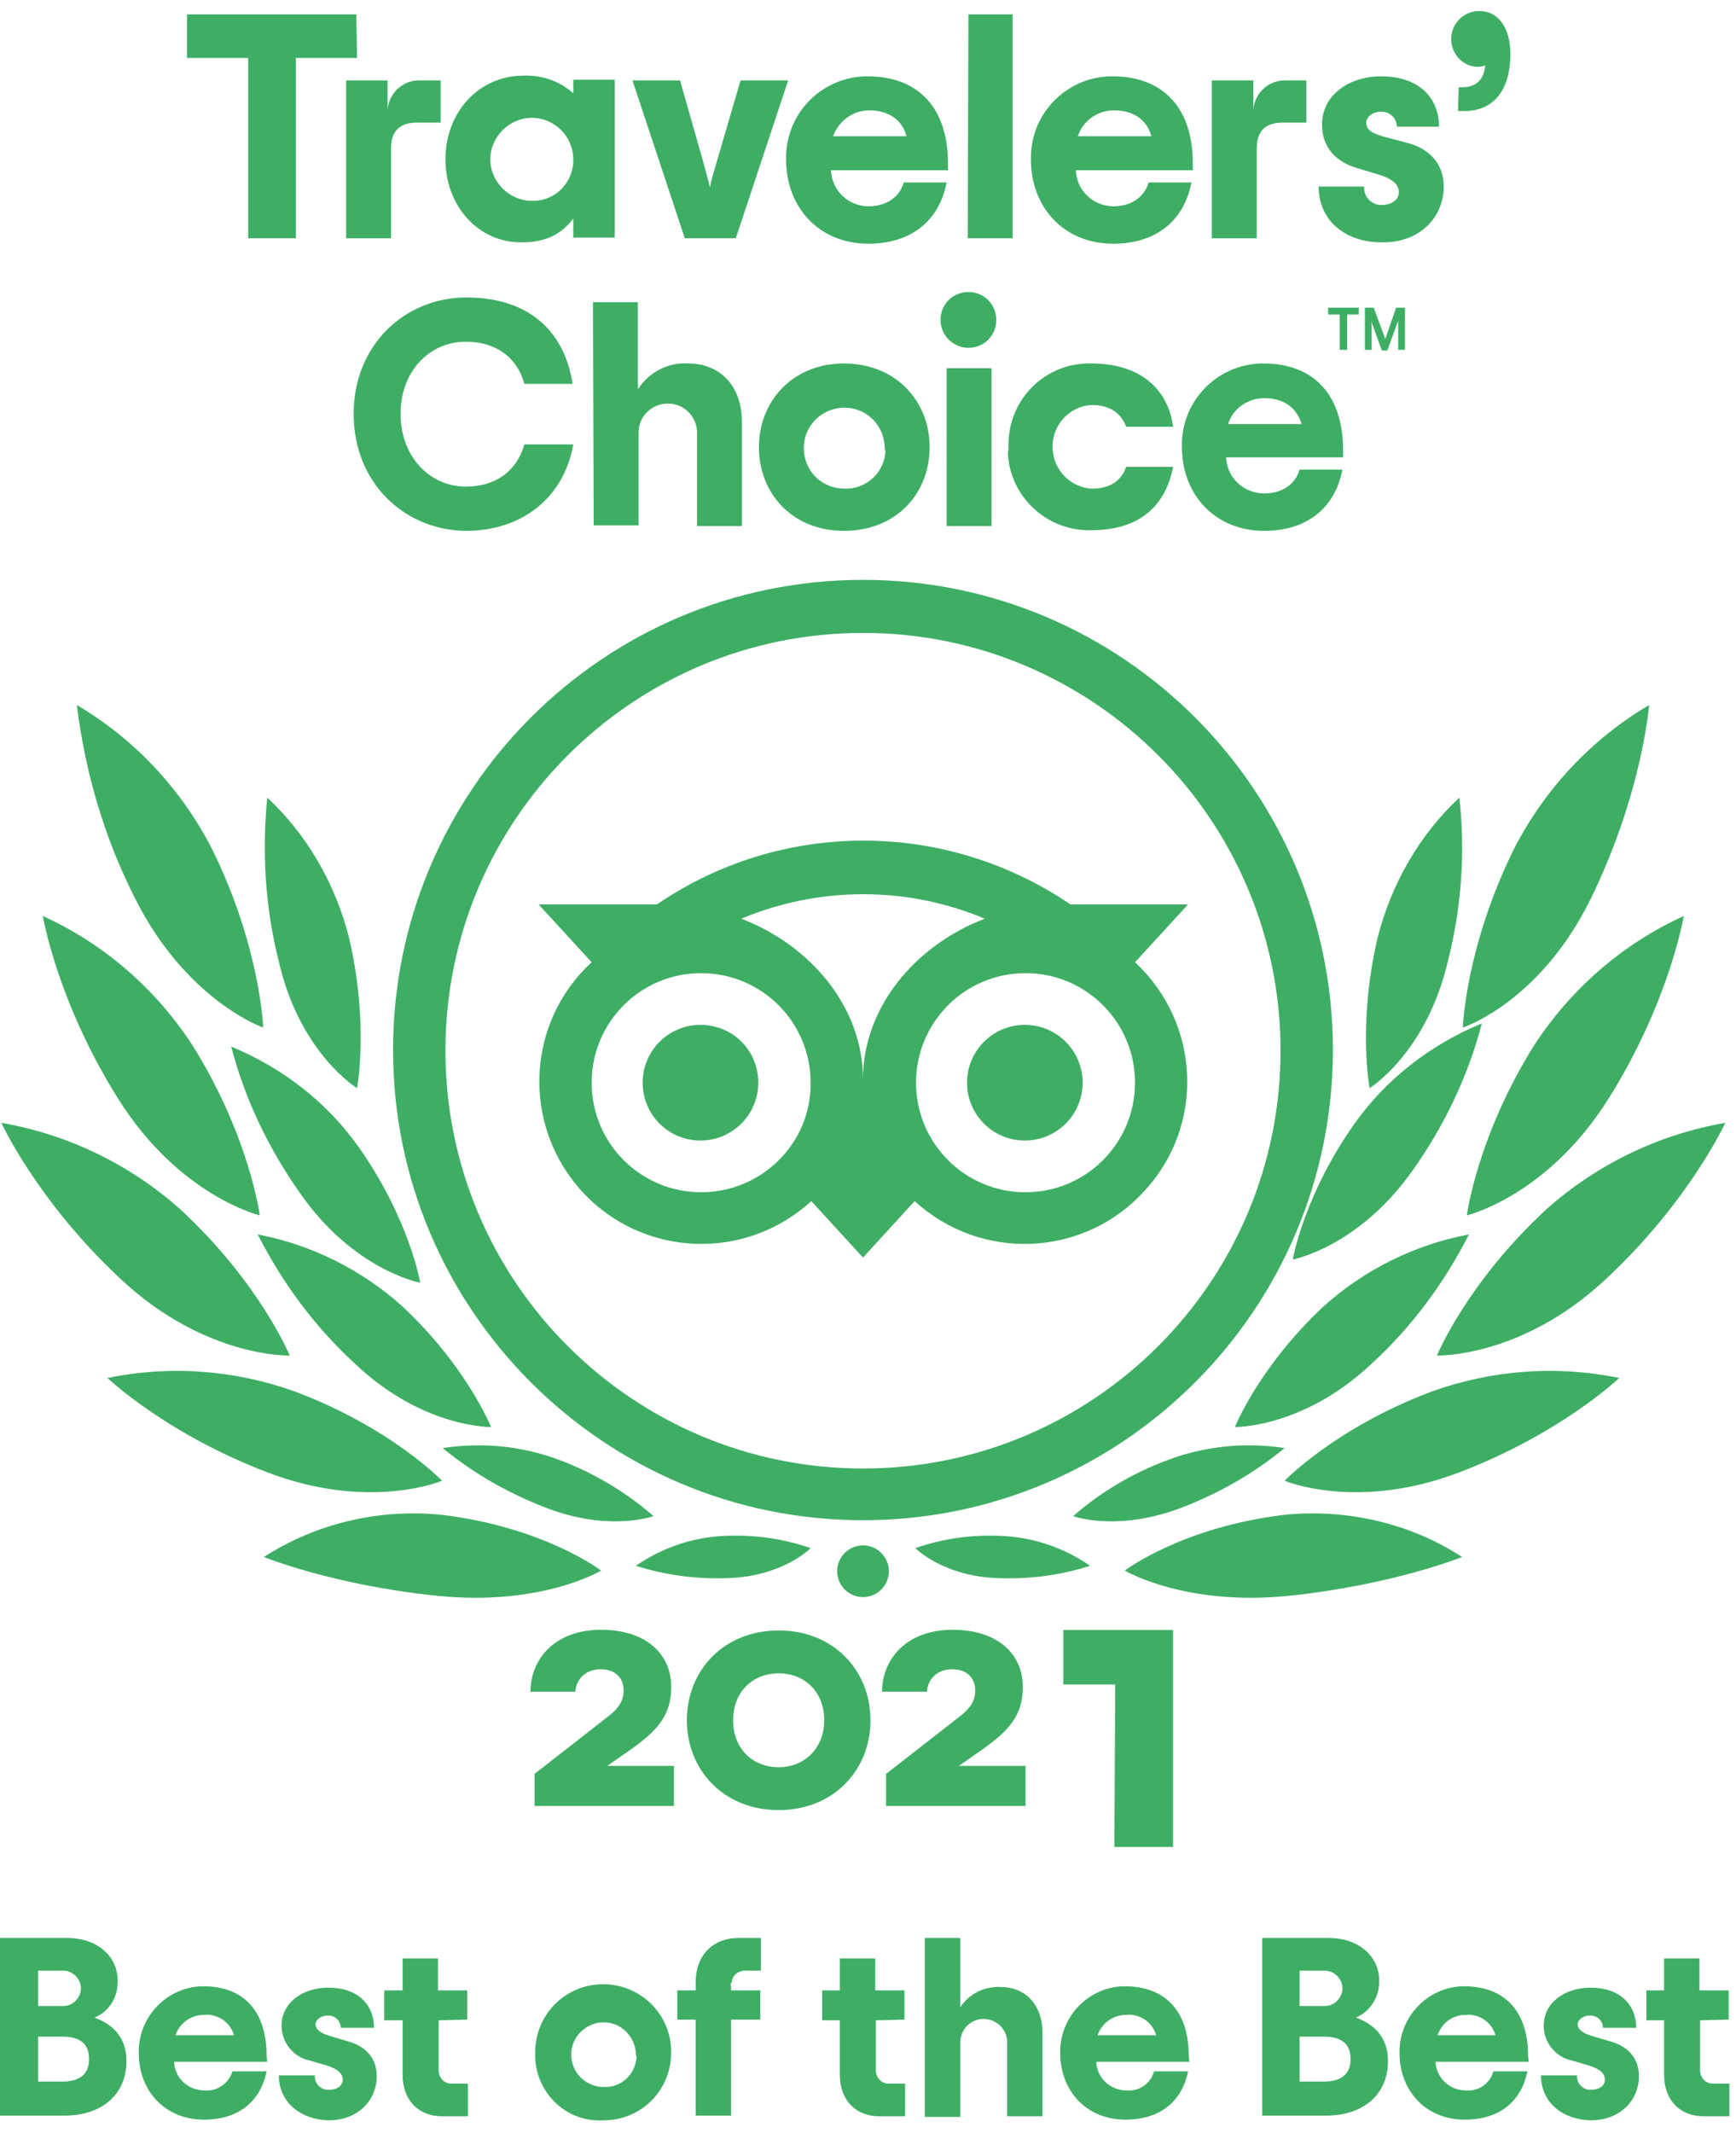 <svg width="114" height="140" viewBox="0 0 114 140" fill="none" xmlns="http://www.w3.org/2000/svg">
<g clip-path="url(#clip0_1_1243)">
<path d="M0 127.193H4.421C6.431 127.193 7.726 128.444 7.726 129.962C7.77 131.034 7.19 132.016 6.207 132.418C7.413 132.865 8.306 133.713 8.306 135.276C8.306 137.42 6.743 138.849 4.242 138.849H0V127.193ZM4.153 131.659C4.778 131.659 5.314 131.123 5.314 130.498C5.314 129.873 4.778 129.337 4.153 129.337H2.501V131.659H4.153ZM4.109 136.616C5.18 136.616 5.85 136.17 5.85 135.142C5.85 134.115 5.225 133.669 4.109 133.669H2.501V136.616H4.109Z" fill="#3EAE64"/>
<path d="M17.55 135.32H11.432C11.477 136.392 12.37 137.196 13.397 137.196C14.246 137.285 15.005 136.749 15.273 135.945H17.506C17.104 137.955 15.63 139.116 13.397 139.116C10.807 139.116 9.11 137.196 9.11 134.74C9.066 132.418 10.896 130.453 13.219 130.363H13.353C15.943 130.363 17.506 131.926 17.506 134.918L17.55 135.32ZM11.522 133.579H15.362C15.139 132.73 14.29 132.15 13.397 132.239C12.549 132.239 11.79 132.775 11.522 133.579Z" fill="#3EAE64"/>
<path d="M18.311 136.214H20.677C20.633 136.705 21.035 137.152 21.526 137.152H21.615C22.151 137.152 22.508 136.884 22.508 136.482C22.508 136.08 22.151 135.767 21.392 135.544L20.32 135.232C19.248 135.008 18.489 134.026 18.489 132.954C18.489 131.436 19.874 130.453 21.571 130.453C23.491 130.453 24.563 131.57 24.563 133.088H22.374C22.374 132.641 22.017 132.284 21.571 132.284H21.526C21.079 132.284 20.722 132.552 20.722 132.865C20.722 133.177 21.035 133.445 21.66 133.624L22.866 133.981C23.982 134.294 24.741 135.053 24.741 136.259C24.741 137.822 23.535 139.161 21.571 139.161C19.784 139.117 18.311 138 18.311 136.214Z" fill="#3EAE64"/>
<path d="M28.805 132.597V135.768C28.76 136.259 29.073 136.706 29.564 136.75H30.725V138.894H29.028C27.51 138.894 26.438 137.867 26.438 136.17V132.597H25.232V130.632H26.438V128.533H28.76V130.632H30.681V132.552L28.805 132.597Z" fill="#3EAE64"/>
<path d="M35.145 134.784C35.101 132.328 37.021 130.274 39.522 130.229C41.978 130.185 44.032 132.105 44.077 134.606C44.121 137.107 42.201 139.116 39.7 139.161H39.611C37.244 139.295 35.279 137.464 35.145 135.097V134.784ZM41.755 134.784C41.71 133.623 40.727 132.685 39.566 132.73C38.405 132.775 37.468 133.757 37.512 134.918C37.557 136.079 38.495 136.973 39.656 136.973C40.817 137.017 41.755 136.124 41.799 134.963C41.755 134.874 41.755 134.829 41.755 134.784Z" fill="#3EAE64"/>
<path d="M48.007 130.364V130.632H49.927V132.552H48.007V138.849H45.684V132.552H44.478V130.632H45.684V130.096C45.684 128.22 46.935 127.193 48.453 127.193H49.971V129.337H49.034C48.542 129.292 48.096 129.605 48.051 130.096C47.962 130.185 47.962 130.275 48.007 130.364Z" fill="#3EAE64"/>
<path d="M57.518 132.597V135.768C57.474 136.259 57.786 136.706 58.277 136.75H59.438V138.894H57.742C56.223 138.894 55.151 137.867 55.151 136.17V132.597H53.99V130.632H55.151V128.533H57.474V130.632H59.394V132.552L57.518 132.597Z" fill="#3EAE64"/>
<path d="M60.734 127.193H63.057V131.748C63.637 130.855 64.62 130.364 65.691 130.409C67.344 130.409 68.46 131.57 68.46 133.445V138.894H66.138V134.115C66.183 133.267 65.513 132.552 64.664 132.508C63.816 132.463 63.101 133.133 63.057 133.981V138.938H60.734V127.193Z" fill="#3EAE64"/>
<path d="M78.107 135.32H71.989C72.033 136.392 72.927 137.196 73.954 137.196C74.802 137.285 75.561 136.749 75.785 135.945H78.018C77.616 137.955 76.142 139.116 73.909 139.116C71.319 139.116 69.622 137.196 69.622 134.74C69.577 132.418 71.408 130.453 73.73 130.363H73.864C76.454 130.363 78.062 131.926 78.062 134.918L78.107 135.32ZM72.078 133.579H75.919C75.695 132.73 74.847 132.15 73.954 132.239C73.105 132.239 72.346 132.775 72.078 133.579Z" fill="#3EAE64"/>
<path d="M82.885 127.193H87.261C89.271 127.193 90.566 128.444 90.566 129.962C90.611 131.034 89.985 132.016 89.047 132.418C90.253 132.865 91.146 133.713 91.146 135.276C91.146 137.42 89.583 138.849 87.083 138.849H82.885V127.193ZM86.993 131.659C87.618 131.659 88.154 131.123 88.154 130.498C88.154 129.873 87.618 129.337 86.993 129.337H85.341V131.659H86.993ZM86.949 136.616C88.02 136.616 88.69 136.17 88.69 135.142C88.69 134.115 88.065 133.669 86.949 133.669H85.341V136.616H86.949Z" fill="#3EAE64"/>
<path d="M100.39 135.32H94.272C94.317 136.392 95.21 137.196 96.237 137.196C97.085 137.285 97.845 136.749 98.068 135.945H100.301C99.899 137.955 98.425 139.116 96.192 139.116C93.602 139.116 91.905 137.196 91.905 134.74C91.86 132.418 93.691 130.453 96.014 130.363H96.148C98.738 130.363 100.345 131.926 100.345 134.918L100.39 135.32ZM94.406 133.579H98.202C97.978 132.73 97.13 132.15 96.237 132.239C95.388 132.239 94.674 132.775 94.406 133.579Z" fill="#3EAE64"/>
<path d="M101.195 136.214H103.562C103.518 136.705 103.919 137.152 104.411 137.152H104.5C105.036 137.152 105.393 136.884 105.393 136.482C105.393 136.08 105.036 135.767 104.277 135.544L103.205 135.232C102.133 135.008 101.374 134.026 101.374 132.954C101.374 131.436 102.758 130.453 104.455 130.453C106.376 130.453 107.447 131.57 107.447 133.088H105.259C105.259 132.641 104.902 132.284 104.455 132.284H104.411C103.964 132.284 103.607 132.552 103.607 132.865C103.607 133.177 103.919 133.445 104.545 133.624L105.75 133.981C106.867 134.294 107.626 135.053 107.626 136.259C107.626 137.822 106.42 139.161 104.455 139.161C102.624 139.117 101.195 138 101.195 136.214Z" fill="#3EAE64"/>
<path d="M111.645 132.597V135.768C111.6 136.259 111.913 136.706 112.404 136.75H113.565V138.894H111.868C110.35 138.894 109.278 137.867 109.278 136.17V132.597H108.117V130.632H109.278V128.533H111.6V130.632H113.521V132.552L111.645 132.597Z" fill="#3EAE64"/>
<path d="M56.671 38.057C39.612 38.057 25.812 51.901 25.812 68.915C25.812 85.93 39.656 99.774 56.671 99.774C73.686 99.774 87.529 85.93 87.529 68.915C87.529 51.901 73.73 38.057 56.671 38.057ZM56.671 96.38C41.532 96.38 29.251 84.099 29.251 68.96C29.251 53.821 41.532 41.54 56.671 41.54C71.81 41.54 84.091 53.821 84.091 68.96C84.091 84.099 71.81 96.38 56.671 96.38ZM49.794 71.059C49.794 73.158 48.097 74.855 45.998 74.855C43.899 74.855 42.202 73.158 42.202 71.059C42.202 68.96 43.899 67.263 45.998 67.263C48.097 67.263 49.794 68.915 49.794 71.059C49.794 71.029 49.794 71.029 49.794 71.059ZM71.095 71.059C71.095 73.158 69.398 74.855 67.299 74.855C65.201 74.855 63.504 73.158 63.504 71.059C63.504 68.96 65.201 67.263 67.299 67.263C69.398 67.263 71.095 68.96 71.095 71.059C71.095 71.029 71.095 71.029 71.095 71.059ZM74.534 63.154L78.017 59.358H70.292C62.075 53.776 51.312 53.776 43.14 59.358H35.369L38.853 63.154C34.521 67.129 34.253 73.872 38.227 78.204C42.202 82.536 48.945 82.804 53.277 78.829L56.671 82.536L60.065 78.829C64.397 82.804 71.14 82.536 75.115 78.204C79.134 73.917 78.866 67.174 74.534 63.154ZM46.042 78.249C42.068 78.249 38.853 75.033 38.853 71.059C38.853 67.084 42.068 63.869 46.042 63.869C50.017 63.869 53.232 67.084 53.232 71.059C53.277 75.033 50.017 78.249 46.042 78.249ZM56.671 70.835C56.671 66.102 53.232 62.038 48.677 60.296C53.813 58.153 59.574 58.153 64.665 60.296C60.11 62.038 56.671 66.102 56.671 70.835ZM67.344 78.249C63.37 78.249 60.154 75.033 60.154 71.059C60.154 67.084 63.37 63.869 67.344 63.869C71.319 63.869 74.534 67.084 74.534 71.059C74.534 75.033 71.319 78.249 67.344 78.249Z" fill="#3EAE64"/>
<path d="M39.478 103.079C39.478 103.079 35.727 100.221 28.984 99.417C24.92 99.015 20.811 99.953 17.328 102.186C17.328 102.186 21.794 104.017 28.671 104.731C35.548 105.446 39.478 103.079 39.478 103.079Z" fill="#3EAE64"/>
<path d="M29.028 97.183C29.028 97.183 25.679 93.7 19.382 91.333C15.408 89.904 11.165 89.591 7.057 90.44C7.057 90.44 10.897 94.102 17.596 96.647C24.294 99.193 29.028 97.183 29.028 97.183Z" fill="#3EAE64"/>
<path d="M19.025 88.966C19.025 88.966 17.06 84.188 11.835 79.365C8.53 76.418 4.466 74.453 0.09 73.693C0.09 73.693 2.457 78.874 7.994 84.009C13.532 89.145 19.025 88.966 19.025 88.966Z" fill="#3EAE64"/>
<path d="M17.058 79.767C17.058 79.767 16.389 74.586 12.637 68.602C10.226 64.896 6.832 61.948 2.812 60.117C2.812 60.117 3.75 65.744 7.77 72.13C11.789 78.516 17.058 79.767 17.058 79.767Z" fill="#3EAE64"/>
<path d="M17.283 67.441C17.283 67.441 17.105 62.172 13.934 55.741C11.924 51.811 8.843 48.506 5.047 46.273C5.583 50.65 6.833 54.937 8.843 58.912C12.237 65.7 17.283 67.441 17.283 67.441Z" fill="#3EAE64"/>
<path d="M32.243 93.656C32.243 93.656 30.68 89.726 26.438 85.751C23.758 83.34 20.454 81.687 16.926 81.018C18.534 84.188 20.677 87.091 23.312 89.502C27.778 93.745 32.243 93.656 32.243 93.656Z" fill="#3EAE64"/>
<path d="M42.916 99.506C41.13 97.943 39.031 96.693 36.798 95.844C34.342 94.906 31.662 94.638 29.072 95.04C31.082 96.693 33.359 97.988 35.771 98.925C39.969 100.578 42.916 99.506 42.916 99.506Z" fill="#3EAE64"/>
<path d="M53.233 101.606C51.447 100.981 49.526 100.713 47.606 100.802C45.507 100.891 43.498 101.561 41.756 102.767C43.721 103.392 45.82 103.66 47.874 103.571C51.447 103.437 53.233 101.606 53.233 101.606Z" fill="#3EAE64"/>
<path d="M27.598 84.188C27.598 84.188 26.884 79.99 23.535 75.256C21.436 72.309 18.533 70.076 15.184 68.691C16.077 72.13 17.64 75.39 19.694 78.293C23.222 83.384 27.598 84.188 27.598 84.188Z" fill="#3EAE64"/>
<path d="M23.446 71.416C23.446 71.416 24.25 67.174 22.91 61.502C22.017 58.019 20.186 54.804 17.551 52.348C17.194 55.965 17.417 59.582 18.31 63.11C19.695 69.139 23.446 71.416 23.446 71.416Z" fill="#3EAE64"/>
<path d="M73.863 103.079C73.863 103.079 77.615 100.221 84.358 99.417C88.422 99.015 92.575 99.953 96.013 102.186C96.013 102.186 91.503 104.017 84.671 104.731C77.838 105.446 73.863 103.079 73.863 103.079Z" fill="#3EAE64"/>
<path d="M84.359 97.183C84.359 97.183 87.709 93.7 94.005 91.333C97.98 89.904 102.222 89.591 106.331 90.44C106.331 90.44 102.49 94.102 95.792 96.647C89.093 99.193 84.359 97.183 84.359 97.183Z" fill="#3EAE64"/>
<path d="M94.361 88.966C94.361 88.966 96.326 84.188 101.551 79.365C104.856 76.418 108.92 74.453 113.296 73.693C113.296 73.693 110.929 78.874 105.392 84.009C99.854 89.145 94.361 88.966 94.361 88.966Z" fill="#3EAE64"/>
<path d="M96.326 79.767C96.326 79.767 96.996 74.586 100.747 68.602C103.159 64.896 106.553 61.948 110.572 60.117C110.572 60.117 109.634 65.744 105.615 72.13C101.596 78.516 96.326 79.767 96.326 79.767Z" fill="#3EAE64"/>
<path d="M96.059 67.441C96.059 67.441 96.237 62.172 99.408 55.741C101.418 51.811 104.499 48.506 108.295 46.273C108.295 46.273 107.848 52.034 104.499 58.912C101.15 65.789 96.059 67.441 96.059 67.441Z" fill="#3EAE64"/>
<path d="M81.098 93.656C81.098 93.656 82.661 89.726 86.903 85.751C89.583 83.34 92.887 81.687 96.46 81.018C94.852 84.188 92.709 87.091 90.074 89.502C85.563 93.745 81.098 93.656 81.098 93.656Z" fill="#3EAE64"/>
<path d="M70.471 99.506C72.257 97.943 74.356 96.693 76.633 95.844C79.09 94.906 81.769 94.638 84.359 95.04C82.35 96.693 80.072 97.988 77.661 98.925C73.374 100.578 70.471 99.506 70.471 99.506Z" fill="#3EAE64"/>
<path d="M60.109 101.606C61.896 100.981 63.816 100.713 65.736 100.802C67.835 100.891 69.845 101.561 71.586 102.767C69.621 103.392 67.567 103.66 65.468 103.571C61.896 103.437 60.109 101.606 60.109 101.606Z" fill="#3EAE64"/>
<path d="M84.894 82.664C84.894 82.664 85.609 78.466 88.958 73.733C91.057 70.785 93.96 68.552 97.309 67.168C96.416 70.607 94.853 73.867 92.799 76.769C89.226 81.86 84.894 82.664 84.894 82.664Z" fill="#3EAE64"/>
<path d="M89.94 71.416C89.94 71.416 89.136 67.174 90.476 61.502C91.369 58.019 93.2 54.804 95.835 52.348C96.237 55.965 95.969 59.582 95.076 63.11C93.647 69.139 89.94 71.416 89.94 71.416Z" fill="#3EAE64"/>
<path d="M56.672 104.82C57.609 104.82 58.369 104.06 58.369 103.123C58.369 102.186 57.609 101.426 56.672 101.426C55.734 101.426 54.975 102.186 54.975 103.123C54.975 104.06 55.734 104.82 56.672 104.82Z" fill="#3EAE64"/>
<path d="M23.446 3.803H19.427V15.638H16.3V3.803H12.281V0.945H23.401L23.446 3.803Z" fill="#3EAE64"/>
<path d="M28.938 5.279V8.048H27.375C26.258 8.048 25.678 8.584 25.678 9.745V15.64H22.73V5.279H25.455V7.199C25.544 6.083 26.482 5.234 27.598 5.279H28.938Z" fill="#3EAE64"/>
<path d="M29.25 10.457C29.25 7.42 31.394 4.964 34.386 4.964C35.591 4.92 36.752 5.322 37.646 6.125V5.232H40.37V15.593H37.646V14.342C36.976 15.236 35.993 15.905 34.296 15.905C31.394 15.95 29.25 13.494 29.25 10.457ZM37.646 10.457C37.646 8.939 36.395 7.733 34.922 7.733C33.448 7.733 32.197 8.983 32.197 10.457C32.197 11.931 33.448 13.181 34.922 13.181C36.395 13.226 37.601 12.065 37.646 10.591V10.457Z" fill="#3EAE64"/>
<path d="M41.531 5.277H44.657L46.22 10.77C46.399 11.396 46.488 11.797 46.622 12.289C46.712 11.797 46.846 11.396 47.024 10.77L48.632 5.277H51.758L48.319 15.638H44.97L41.531 5.277Z" fill="#3EAE64"/>
<path d="M62.252 11.172H54.571C54.616 12.512 55.732 13.539 57.027 13.539C58.233 13.539 59.081 12.914 59.349 11.976H62.163C61.672 14.522 59.796 15.996 57.027 15.996C53.767 15.996 51.624 13.584 51.624 10.503C51.534 7.555 53.856 5.099 56.804 5.01H56.983C60.242 5.01 62.252 7.019 62.252 10.726V11.172ZM54.705 8.94H59.528C59.26 7.913 58.412 7.243 57.072 7.243C56 7.243 55.062 7.957 54.705 8.94Z" fill="#3EAE64"/>
<path d="M63.593 0.945H66.496V15.638H63.549L63.593 0.945Z" fill="#3EAE64"/>
<path d="M78.33 11.172H70.649C70.694 12.512 71.81 13.539 73.105 13.539C74.311 13.539 75.159 12.914 75.427 11.976H78.241C77.75 14.522 75.874 15.996 73.105 15.996C69.845 15.996 67.702 13.584 67.702 10.503C67.612 7.555 69.935 5.099 72.882 5.01H73.061C76.321 5.01 78.33 7.019 78.33 10.726V11.172ZM70.783 8.94H75.606C75.338 7.913 74.49 7.243 73.15 7.243C72.034 7.243 71.096 7.957 70.783 8.94Z" fill="#3EAE64"/>
<path d="M85.787 5.279V8.048H84.225C83.108 8.048 82.528 8.584 82.528 9.745V15.64H79.58V5.279H82.304V7.199C82.394 6.083 83.331 5.234 84.448 5.279H85.787Z" fill="#3EAE64"/>
<path d="M86.592 12.244H89.584C89.539 12.87 89.986 13.361 90.566 13.45H90.745C91.415 13.45 91.861 13.093 91.861 12.602C91.861 12.11 91.415 11.708 90.477 11.441L89.137 11.039C87.753 10.637 86.815 9.699 86.815 8.18C86.815 6.26 88.557 5.01 90.7 5.01C93.156 5.01 94.496 6.394 94.496 8.314H91.727C91.727 7.779 91.281 7.332 90.745 7.332H90.7C90.12 7.332 89.718 7.689 89.718 8.046C89.718 8.538 90.12 8.761 90.924 8.984L92.442 9.386C93.826 9.743 94.809 10.726 94.809 12.244C94.809 14.209 93.29 15.906 90.834 15.906C88.423 15.951 86.592 14.522 86.592 12.244Z" fill="#3EAE64"/>
<path d="M95.79 5.724H96.058C96.772 5.724 97.442 5.367 97.532 4.295C97.398 4.34 97.264 4.385 97.13 4.385C96.147 4.429 95.344 3.625 95.299 2.643V2.554C95.299 1.526 96.147 0.723 97.13 0.723C98.469 0.723 99.184 1.928 99.184 3.536C99.184 6.082 97.934 7.287 96.192 7.287H95.745L95.79 5.724Z" fill="#3EAE64"/>
<path d="M23.223 27.16C23.223 22.649 26.572 19.523 30.636 19.523C34.7 19.523 37.067 21.712 37.602 25.195H34.432C33.985 23.498 32.601 22.426 30.591 22.426C28.224 22.426 26.304 24.346 26.304 27.16C26.304 29.973 28.224 31.938 30.591 31.938C32.556 31.938 33.941 30.911 34.432 29.169H37.647C37.022 32.697 34.253 34.841 30.591 34.841C26.527 34.796 23.223 31.67 23.223 27.16Z" fill="#3EAE64"/>
<path d="M38.941 19.836H41.889V25.552C42.603 24.436 43.854 23.766 45.194 23.855C47.248 23.855 48.721 25.284 48.721 27.696V34.528H45.774V28.5C45.819 27.428 45.015 26.535 43.943 26.49C42.871 26.445 41.978 27.249 41.934 28.321V34.484H38.986L38.941 19.836Z" fill="#3EAE64"/>
<path d="M49.838 29.348C49.838 26.312 52.071 23.855 55.42 23.855C58.769 23.855 61.047 26.267 61.047 29.348C61.047 32.43 58.814 34.841 55.42 34.841C52.026 34.841 49.838 32.385 49.838 29.348ZM58.1 29.348C58.055 27.875 56.849 26.714 55.376 26.758C53.902 26.803 52.741 28.009 52.785 29.482C52.83 30.956 53.991 32.072 55.465 32.072C56.894 32.117 58.1 31.001 58.144 29.572C58.1 29.482 58.1 29.393 58.1 29.348Z" fill="#3EAE64"/>
<path d="M61.762 20.997C61.762 19.97 62.566 19.166 63.593 19.166C64.62 19.166 65.424 19.97 65.424 20.997C65.424 22.024 64.62 22.828 63.593 22.828C62.61 22.828 61.762 22.024 61.762 20.997ZM62.164 24.168H65.111V34.528H62.164V24.168Z" fill="#3EAE64"/>
<path d="M66.228 29.348C66.139 26.401 68.416 23.945 71.364 23.855H71.677C74.936 23.855 76.723 25.597 77.035 28.009H73.954C73.641 27.16 72.927 26.58 71.677 26.58C70.158 26.669 68.997 28.009 69.131 29.527C69.22 30.911 70.337 31.983 71.677 32.072C72.927 32.072 73.641 31.537 73.954 30.643H77.035C76.544 33.189 74.847 34.797 71.677 34.797C68.729 34.886 66.273 32.564 66.184 29.661C66.228 29.572 66.228 29.438 66.228 29.348Z" fill="#3EAE64"/>
<path d="M88.2 30.018H80.519C80.563 31.358 81.68 32.385 83.019 32.385C84.225 32.385 85.074 31.76 85.342 30.822H88.155C87.664 33.368 85.788 34.841 83.019 34.841C79.759 34.841 77.616 32.43 77.616 29.348C77.526 26.401 79.849 23.945 82.796 23.855H82.975C86.235 23.855 88.2 25.865 88.2 29.572V30.018ZM80.653 27.83H85.475C85.163 26.803 84.359 26.133 83.019 26.133C81.948 26.133 80.965 26.803 80.653 27.83Z" fill="#3EAE64"/>
<path d="M87.217 20.193H89.226V20.64H88.467V22.962H87.976V20.64H87.217V20.193Z" fill="#3EAE64"/>
<path d="M90.969 22.248L90.21 20.193H89.629V22.962H90.076V21.444C90.076 21.31 90.076 21.176 90.031 21.042L90.745 23.007H91.103L91.817 21.042V22.962H92.264V20.193H91.683L90.969 22.248Z" fill="#3EAE64"/>
<path d="M35.147 116.388L40.014 112.592C40.639 112.1 40.952 111.609 40.952 110.939C40.952 110.136 40.416 109.555 39.434 109.555C38.451 109.555 37.826 110.225 37.781 111.029H34.834C34.834 108.974 36.352 106.965 39.478 106.965C42.337 106.965 44.078 108.483 44.078 110.716C44.078 112.502 43.274 113.53 41.354 114.869L39.88 115.896H44.257V118.531H35.102V116.388H35.147Z" fill="#3EAE64"/>
<path d="M45.105 112.905C45.105 109.645 47.517 107.01 51.134 107.01C54.752 107.01 57.163 109.645 57.163 112.905C57.163 116.165 54.752 118.799 51.134 118.799C47.517 118.799 45.105 116.165 45.105 112.905ZM54.126 112.905C54.126 111.029 52.831 109.823 51.134 109.823C49.437 109.823 48.142 111.029 48.142 112.905C48.142 114.78 49.437 115.986 51.134 115.986C52.831 115.986 54.126 114.736 54.126 112.905Z" fill="#3EAE64"/>
<path d="M58.234 116.388L63.102 112.592C63.727 112.1 64.04 111.609 64.04 110.939C64.04 110.136 63.504 109.555 62.522 109.555C61.539 109.555 60.914 110.225 60.869 111.029H57.922C57.922 108.974 59.44 106.965 62.566 106.965C65.424 106.965 67.166 108.483 67.166 110.716C67.166 112.502 66.362 113.53 64.442 114.869L62.968 115.896H67.345V118.531H58.19V116.388H58.234Z" fill="#3EAE64"/>
<path d="M73.231 110.555H69.828V106.982H77.036V121.219H73.177L73.236 110.555H73.231Z" fill="#3EAE64"/>
</g>
<defs>
<clipPath id="clip0_1_1243">
<rect width="113.565" height="138.448" fill="white" transform="translate(0 0.723)"/>
</clipPath>
</defs>
</svg>
